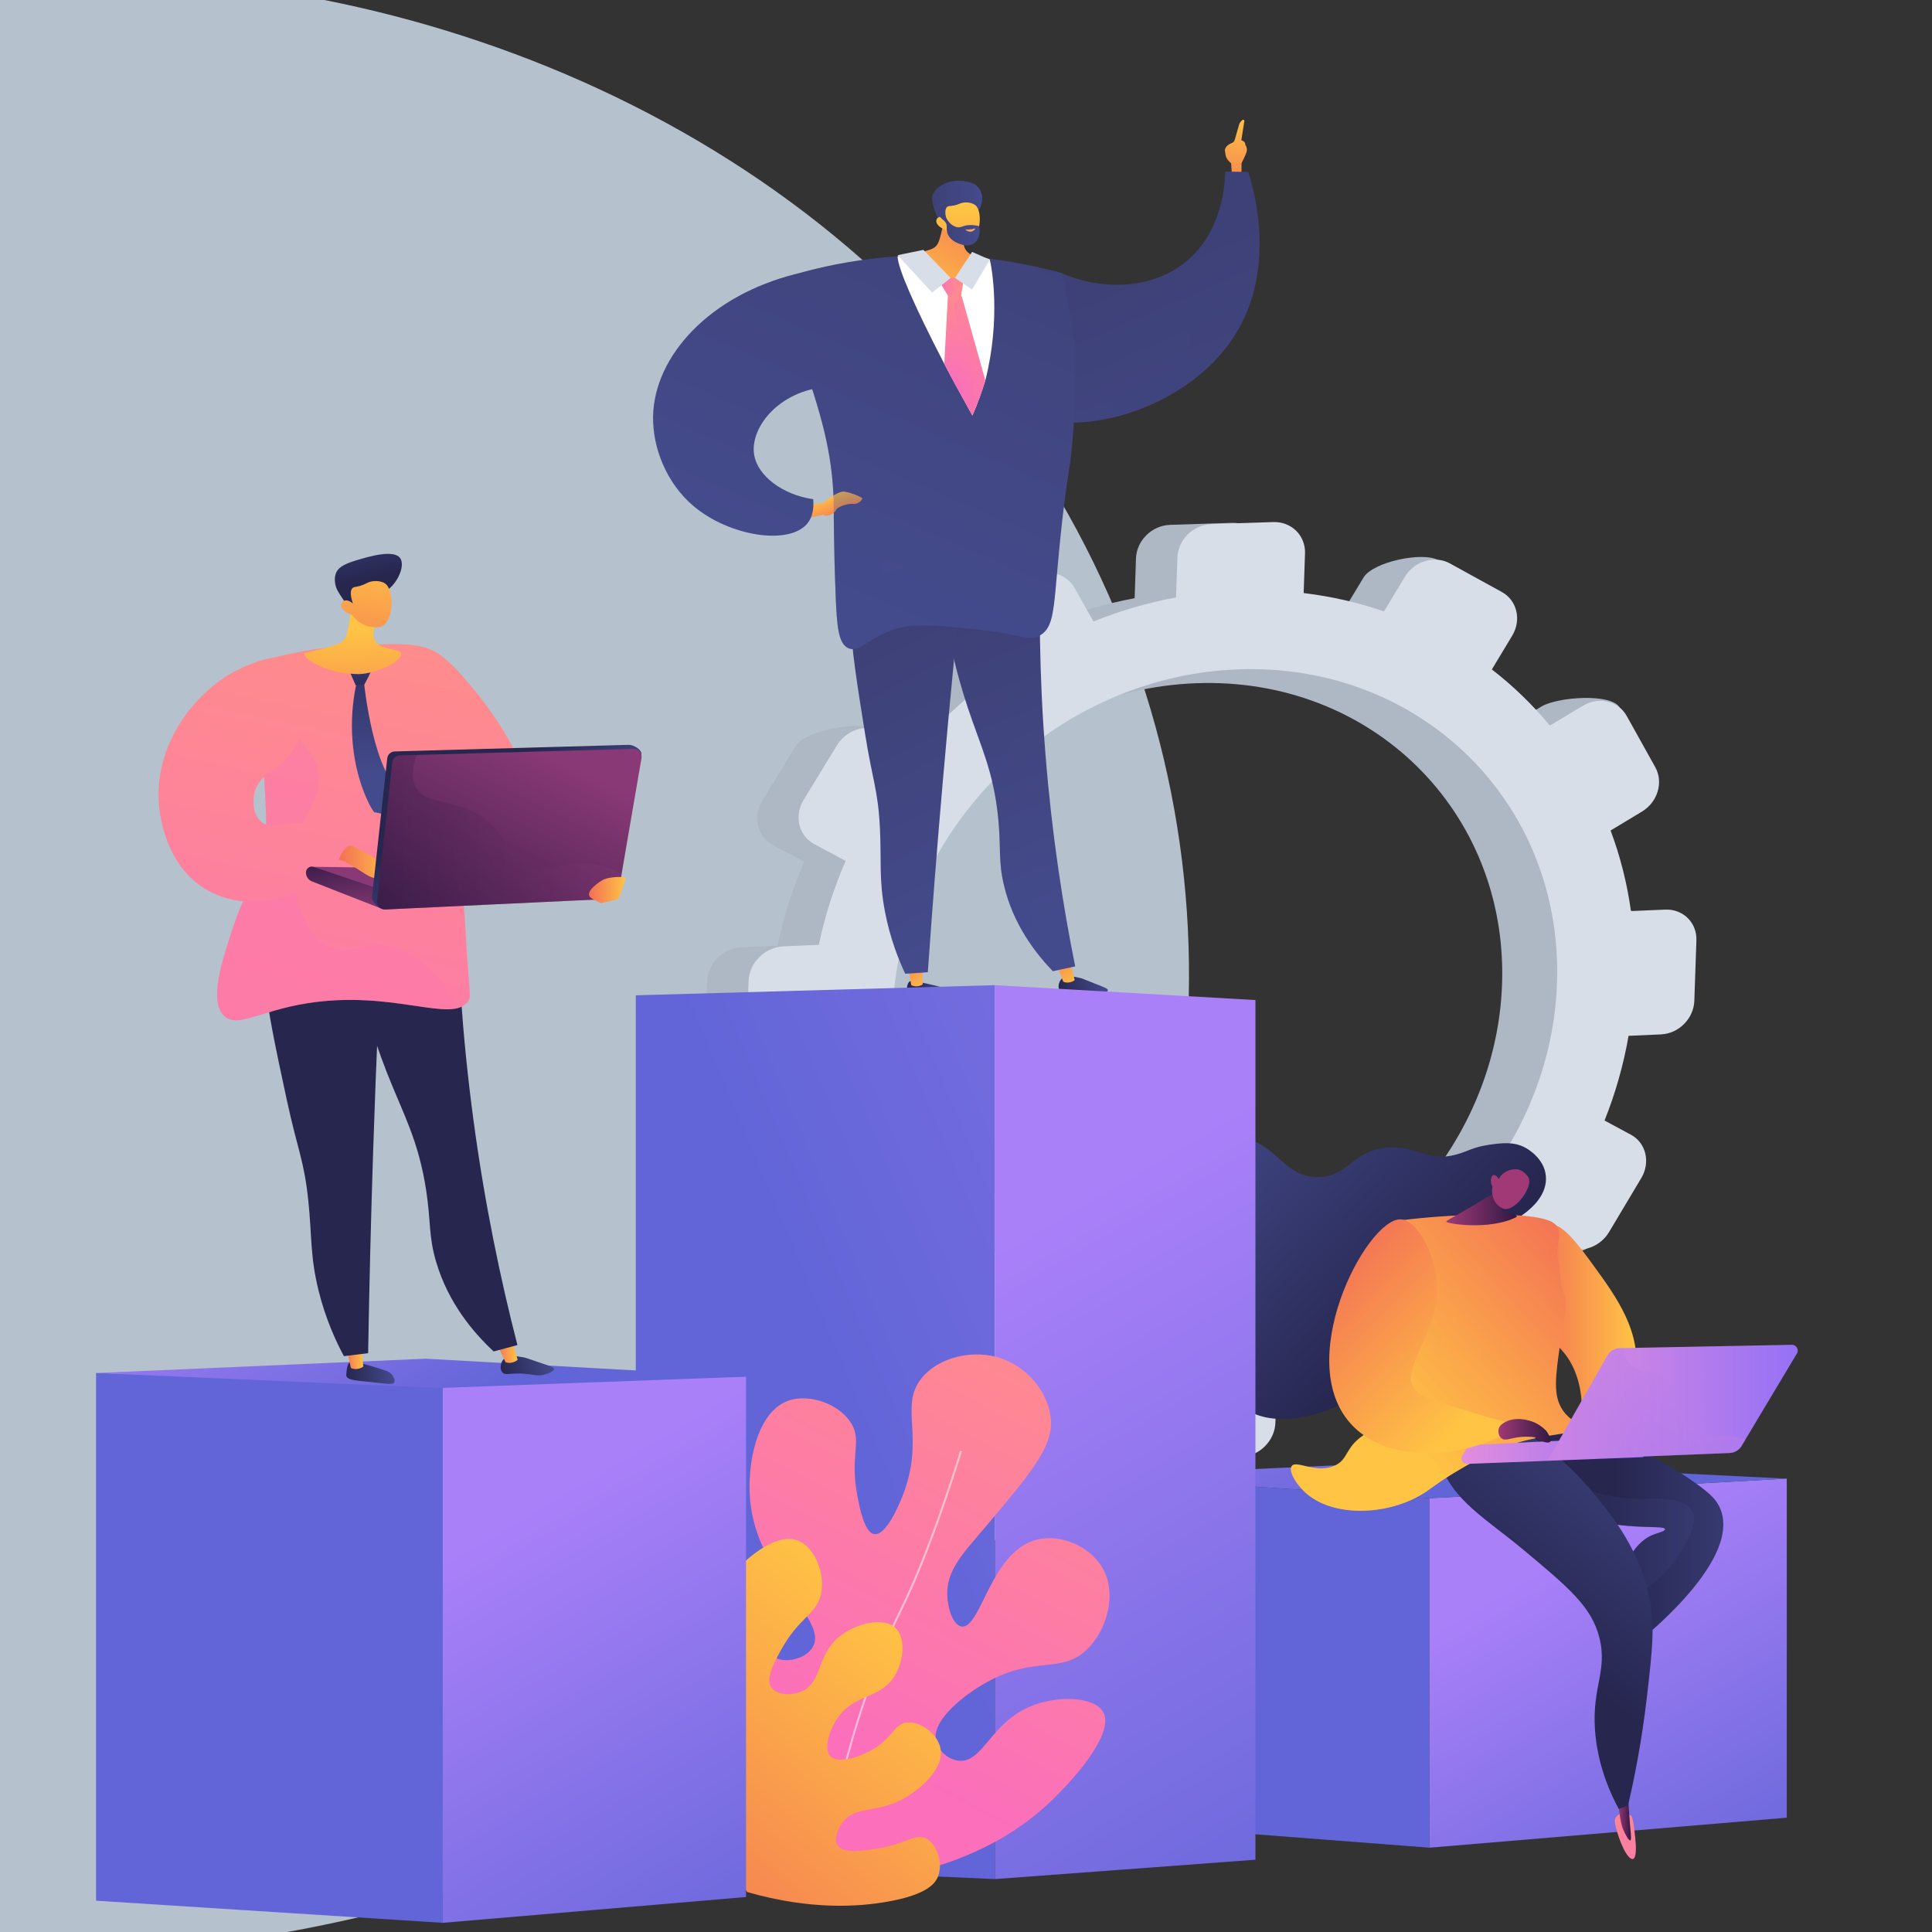 <?xml version="1.0" encoding="UTF-8"?>
<!-- Generator: Adobe Illustrator 25.3.1, SVG Export Plug-In . SVG Version: 6.00 Build 0)  -->
<svg xmlns="http://www.w3.org/2000/svg" xmlns:xlink="http://www.w3.org/1999/xlink" version="1.1" x="0px" y="0px" viewBox="0 0 3710 3710" style="enable-background:new 0 0 3710 3710;" xml:space="preserve">
<rect x="0" y="0" width="3710" height="3710" fill="#333333" stroke="none"/>
<style type="text/css">
	.st0{opacity:0.8;fill:#D6E5F2;}
	.st1{fill:#AEB7C4;}
	.st2{fill:#D8DEE8;}
	.st3{fill:url(#SVGID_1_);}
	.st4{fill:url(#SVGID_2_);}
	.st5{fill:url(#SVGID_3_);}
	.st6{fill:url(#SVGID_4_);}
	.st7{fill:url(#SVGID_5_);}
	.st8{fill:url(#SVGID_6_);}
	.st9{opacity:0.3;fill:url(#SVGID_7_);}
	.st10{fill:url(#SVGID_8_);}
	.st11{fill:url(#SVGID_9_);}
	.st12{fill:url(#SVGID_10_);}
	.st13{fill:url(#SVGID_11_);}
	.st14{fill:url(#SVGID_12_);}
	.st15{fill:url(#SVGID_13_);}
	.st16{opacity:0.3;fill:url(#SVGID_14_);}
	.st17{fill:url(#SVGID_15_);}
	.st18{fill:url(#SVGID_16_);}
	.st19{opacity:0.3;fill:url(#SVGID_17_);}
	.st20{fill:url(#SVGID_18_);}
	.st21{fill:url(#SVGID_19_);}
	.st22{fill:url(#SVGID_20_);}
	.st23{fill:url(#SVGID_21_);}
	.st24{fill:url(#SVGID_22_);}
	.st25{fill:url(#SVGID_23_);}
	.st26{fill:url(#SVGID_24_);}
	.st27{fill:url(#SVGID_25_);}
	.st28{fill:url(#SVGID_26_);}
	.st29{opacity:0.3;fill:url(#SVGID_27_);}
	.st30{fill:url(#SVGID_28_);}
	.st31{opacity:0.3;fill:url(#SVGID_29_);}
	.st32{fill:url(#SVGID_30_);}
	.st33{fill:url(#SVGID_31_);}
	.st34{fill:url(#SVGID_32_);}
	.st35{opacity:0.3;fill:url(#SVGID_33_);}
	.st36{fill:#FFFFFF;}
	.st37{fill:url(#SVGID_34_);}
	.st38{fill:url(#SVGID_35_);}
	.st39{fill:url(#SVGID_36_);}
	.st40{fill:url(#SVGID_37_);}
	.st41{fill:url(#SVGID_38_);}
	.st42{fill:url(#SVGID_39_);}
	.st43{fill:url(#SVGID_40_);}
	.st44{opacity:0.3;fill:url(#SVGID_41_);}
	.st45{fill:url(#SVGID_42_);}
	.st46{fill:url(#SVGID_43_);}
	.st47{fill:url(#SVGID_44_);}
	.st48{opacity:0.5;fill:#FFFFFF;}
	.st49{fill:url(#SVGID_45_);}
	.st50{fill:url(#SVGID_46_);}
	.st51{fill:url(#SVGID_47_);}
	.st52{fill:url(#SVGID_48_);}
	.st53{fill:url(#SVGID_49_);}
	.st54{fill:url(#SVGID_50_);}
	.st55{fill:url(#SVGID_51_);}
	.st56{fill:url(#SVGID_52_);}
	.st57{fill:url(#SVGID_53_);}
	.st58{fill:#26264F;}
	.st59{fill:url(#SVGID_54_);}
	.st60{opacity:0.3;}
	.st61{fill:url(#SVGID_55_);}
	.st62{fill:url(#SVGID_56_);}
	.st63{fill:url(#SVGID_57_);}
	.st64{fill:url(#SVGID_58_);}
	.st65{fill:url(#SVGID_59_);}
	.st66{fill:url(#SVGID_60_);}
	.st67{fill:url(#SVGID_61_);}
	.st68{fill:url(#SVGID_62_);}
	.st69{fill:url(#SVGID_63_);}
	.st70{fill:url(#SVGID_64_);}
	.st71{fill:url(#SVGID_65_);}
	.st72{fill:url(#SVGID_66_);}
	.st73{opacity:0.3;fill:url(#SVGID_67_);}
	.st74{fill:url(#SVGID_68_);}
</style>
<g id="Background">
</g>
<g id="Illustration">
	<path class="st0" d="M134-44.6c-506.1,8.9-1289.1,201.4-1514.5,695.9c-78.7,172.7-73.4,426.6-62.7,934.4   c3.1,149.3,8.3,366.8,44.8,636.7c75.8,560.7,127.4,942.4,322.6,1164.7c489.2,556.9,2256.4,540.8,3011.1-461.8   c411.7-547,475-1325,98.6-1968.1C1619.4,249.2,811.5-56.6,134-44.6z"></path>
	<g>
		<g>
			<path class="st1" d="M1357.9,1884.5l-4,118.5c-1.2,34.8,26.7,61.7,62.3,60.1l64.7-2.9c6.2,56.3,18.6,110.5,36.5,161.7l-54.6,32.8     c-31.4,18.8-43.2,57.8-26.5,87l57,99.6c16.7,29.2,97.4,46.5,128.7,27.7l9.9-40.1c34.6,43.2,74.2,82.2,118,116.2l-29.9,49.4     c-18.7,30.9-9.5,68.7,20.5,84.4l102,53.5c29.9,15.7,126.9,18.1,145.5-12.7l-29.1-62.2c53,18.1,109,30.4,167.2,36.3l-1.8,52.5     c-1.2,34.5,26.2,60.9,61.2,59l118.9-6.4c34.8-1.9,64-31.2,65.1-65.6l1.8-52.4c58.4-12,114.9-30.1,168.6-53.5l25.1,44.4     c16.3,28.8,116.4,43.6,146.9,24.9l41.8-70.3c30.4-18.7,41.9-57,25.7-85.8l-26-46c45.2-38,86.5-80.5,123.1-126.5l48.2,25.8     c29.1,15.6,115.5,23.6,133.6-6.8l13.8-123.5c18.1-30.3,9.2-67.6-19.8-83.3l-50.7-27.3c20.8-52.1,36.4-106.6,46.1-162.6l62.3-2.8     c34.2-1.5,62.8-30.4,64-64.4l4-116.1c1.2-34.1-25.6-60.5-59.8-59.1l-65.9,2.8c-7.5-53.9-20.7-105.7-39.1-154.7l60.3-36.4     c30.2-18.2,41.6-56.4,25.6-85.2l11.5-115.3c-16.1-28.9-120.1-20.7-150.4-2.6l-63.5,38.1c-33-39.9-70.3-76-111.4-107.8l39.1-64.9     c18.2-30.2,9.3-67.7-19.9-83.8l-43.5-62.9c-29.3-16.1-124.3,3.4-142.6,33.7l-40.2,66.5c-49-16.8-100.6-28.7-154.3-35.2l2.6-76.1     c1.2-34.4-26.1-61.3-60.9-60.2l-118.8,3.9c-34.9,1.1-64.2,30-65.4,64.5l-2.6,76.3c-54.6,10.2-107.7,25.8-158.5,46.2l23.6-80.5     c-16.5-29.3-115-22-146-3.7l-106,62.5c-31.1,18.4-42.9,57.1-26.3,86.4l35.6,62.9c-44.4,35.3-85.3,74.8-122.1,117.9l2.7-40.3     c-30.1-16.2-135.3,2-154,32.7l-64,104.8c-18.8,30.8-9.6,68.8,20.6,85l60.1,32.2c-22.5,51.5-39.9,105.5-51.5,161.1l-68.4,2.9     C1388.9,1820.4,1359.1,1849.8,1357.9,1884.5z M1660.5,1942.6c11.4-335.4,296.9-617.8,635.9-630.6     c336.9-12.8,599.3,245.9,588,577.6c-11.3,331.7-292.1,613.9-629.1,630.3C1916.2,2536.4,1649.1,2278,1660.5,1942.6z"></path>
			<path class="st2" d="M1437.5,1883.5l-4,118.5c-1.2,34.8,26.7,61.7,62.3,60.1l64.7-2.9c6.2,56.3,18.6,110.5,36.5,161.7l-54.6,32.8     c-31.4,18.8-43.2,57.8-26.5,87l57,99.6c16.7,29.2,55.6,37.6,86.9,18.7l51.7-31.2c34.6,43.2,74.2,82.2,118,116.2l-29.9,49.4     c-18.7,30.9-9.5,68.7,20.5,84.4l102,53.5c29.9,15.7,69.2,3.4,87.8-27.5l28.6-47.5c53,18.1,109,30.4,167.2,36.3l-1.8,52.5     c-1.2,34.5,26.2,60.9,61.2,59l118.9-6.4c34.8-1.9,64-31.2,65.1-65.6l1.8-52.4c58.4-12,114.9-30.1,168.6-53.5l25.1,44.4     c16.3,28.8,54.3,36.9,84.8,18.2l103.9-63.7c30.4-18.7,41.9-57,25.7-85.8l-26-46c45.2-38,86.5-80.5,123.1-126.5l48.2,25.8     c29.1,15.6,67.5,3.6,85.6-26.8l61.8-103.5c18.1-30.3,9.2-67.6-19.8-83.3l-50.7-27.3c20.8-52.1,36.4-106.6,46.1-162.6l62.3-2.8     c34.2-1.5,62.8-30.4,64-64.4l4-116.1c1.2-34.1-25.6-60.5-59.8-59.1l-65.9,2.8c-7.5-53.9-20.7-105.7-39.1-154.7l60.3-36.4     c30.2-18.2,41.6-56.4,25.5-85.2l-54.9-98.5c-16.1-28.9-53.7-37.6-84-19.5l-63.5,38.1c-33-39.9-70.3-76-111.4-107.8l39.1-64.9     c18.2-30.2,9.3-67.7-19.9-83.8l-99.8-54.9c-29.3-16.1-68-4.7-86.3,25.6l-40.2,66.5c-49-16.8-100.6-28.7-154.3-35.2l2.6-76.1     c1.2-34.4-26.1-61.3-60.9-60.2l-118.8,3.9c-34.9,1.1-64.2,30-65.4,64.5l-2.6,76.3c-54.6,10.2-107.7,25.8-158.5,46.2l-36.3-64.3     c-16.5-29.3-55.1-38.3-86.2-20l-106,62.5c-31.1,18.4-42.9,57.1-26.3,86.4l35.6,62.9c-44.4,35.3-85.3,74.8-122.1,117.9l-62.9-33.9     c-30.1-16.2-69.7-4.5-88.4,26.3l-64,104.8c-18.8,30.8-9.6,68.8,20.6,85l60.1,32.2c-22.5,51.5-39.9,105.5-51.5,161.1l-68.4,2.9     C1468.5,1819.4,1438.7,1848.8,1437.5,1883.5z M1714.2,1942.7c11.9-349.6,309.5-644,662.8-657.3     c351.1-13.3,624.7,256.3,612.9,602.1c-11.8,345.8-304.5,639.9-655.8,657C1980.7,2561.7,1702.3,2292.4,1714.2,1942.7z"></path>
		</g>
		<g>
			
				<linearGradient id="SVGID_1_" gradientUnits="userSpaceOnUse" x1="5304.389" y1="1928.299" x2="3702.335" y2="2609.77" gradientTransform="matrix(1 2.190000e-02 0 1 0 -14.429)">
				<stop offset="0" style="stop-color:#AA80F9"></stop>
				<stop offset="0.996" style="stop-color:#6165D7"></stop>
			</linearGradient>
			<polygon class="st3" points="2744.9,3548.1 2107.1,3499 2107.1,2834.7 2744.9,2877.1    "></polygon>
			
				<linearGradient id="SVGID_2_" gradientUnits="userSpaceOnUse" x1="2970.288" y1="2946.757" x2="3390.819" y2="3639.059" gradientTransform="matrix(1 2.190000e-02 0 1 0 -14.429)">
				<stop offset="0" style="stop-color:#AA80F9"></stop>
				<stop offset="0.996" style="stop-color:#6165D7"></stop>
			</linearGradient>
			<polygon class="st4" points="3431.1,3490.5 2744.9,3548.1 2744.9,2877.1 3431.1,2839.4    "></polygon>
			<linearGradient id="SVGID_3_" gradientUnits="userSpaceOnUse" x1="2454.717" y1="2312.564" x2="2783.373" y2="2860.814">
				<stop offset="0" style="stop-color:#AA80F9"></stop>
				<stop offset="0.996" style="stop-color:#6165D7"></stop>
			</linearGradient>
			<polygon class="st5" points="2107.1,2834.7 2746.8,2805.6 3431.1,2839.4 2744.9,2877.1    "></polygon>
		</g>
		<g>
			
				<linearGradient id="SVGID_4_" gradientUnits="userSpaceOnUse" x1="-1672.235" y1="2564.673" x2="-1466.458" y2="2564.673" gradientTransform="matrix(-1 0 0 1 1470.218 0)">
				<stop offset="0" style="stop-color:#FFC444"></stop>
				<stop offset="0.996" style="stop-color:#F36F56"></stop>
			</linearGradient>
			<path class="st6" d="M2971.1,2351.1c25.9-7.6,60.5,40,89.3,79.6c43.1,59.2,93.4,128.3,79.8,211.3     c-13.3,81.7-83.4,145.3-103.3,136.2c-17.1-7.8,15.7-62.7-9.4-136.2c-20.3-59.3-53.9-59.3-76.4-117.4     C2923.1,2452.4,2939.2,2360.4,2971.1,2351.1z"></path>
			
				<linearGradient id="SVGID_5_" gradientUnits="userSpaceOnUse" x1="-1025.013" y1="2951.036" x2="-625.969" y2="2951.036" gradientTransform="matrix(-1 0 0 1 2471.807 0)">
				<stop offset="0" style="stop-color:#444B8C"></stop>
				<stop offset="0.996" style="stop-color:#26264F"></stop>
			</linearGradient>
			<path class="st7" d="M2983.9,2727.3c133.4,32.4,221.3,84.4,272.7,121.2c27.8,19.9,40.7,32.4,47.6,50.5     c39.5,103.3-163.6,259.5-185.2,275.8c-9.5-22-18.9-44.1-28.4-66.1c21-115.2,55.9-151.3,85.2-162.1c8.2-3,21.9-6.2,21.6-10.1     c-0.6-9.2-77.8,3.9-151.5-23.1c-73.5-26.9-147.4-94.9-134.2-139.9C2914.1,2765.2,2924.2,2741.5,2983.9,2727.3z"></path>
			
				<linearGradient id="SVGID_6_" gradientUnits="userSpaceOnUse" x1="4180.22" y1="2681.758" x2="4197.468" y2="2992.231" gradientTransform="matrix(0.957 0.292 -0.292 0.957 -61.863 -392.255)">
				<stop offset="0" style="stop-color:#FF9085"></stop>
				<stop offset="1" style="stop-color:#FB6FBB"></stop>
			</linearGradient>
			<path class="st8" d="M3113.3,3482.2c0,0-12.4,4.4-12.5,14.2c0,9.8,12.6,53.1,26.3,68.5c13.7,15.4,14.9-7.6,14.1-22.3     c-0.8-14.8-4.4-47.9-7.8-54.3C3130,3482,3113.3,3482.2,3113.3,3482.2z"></path>
			
				<linearGradient id="SVGID_7_" gradientUnits="userSpaceOnUse" x1="-837.437" y1="2966.049" x2="-438.393" y2="2966.049" gradientTransform="matrix(-1 0 0 1 2471.807 0)">
				<stop offset="0" style="stop-color:#444B8C"></stop>
				<stop offset="0.996" style="stop-color:#26264F"></stop>
			</linearGradient>
			<path class="st9" d="M3153.2,2878.3c24.2-0.5,81.1-5,96.2,23.1c12.6,23.4-9.5,58.9-23.1,80.8c-37,59.4-72.8,65.5-98.1,102     c-9.8,14.1-18.6,33.9-21.5,62c-5.4-12.5-10.7-25-16.1-37.5c21-115.2,55.9-151.3,85.2-162.1c8.2-3,21.9-6.2,21.6-10.1     c-0.6-9.2-77.8,3.9-151.5-23.1c-67-24.5-134.1-83.2-135.5-127.5C3016.6,2862,3096.4,2879.4,3153.2,2878.3z"></path>
			
				<linearGradient id="SVGID_8_" gradientUnits="userSpaceOnUse" x1="3276.737" y1="3487.26" x2="3302.685" y2="3487.26" gradientTransform="matrix(-1 0 0 1 6408.778 0)">
				<stop offset="0" style="stop-color:#311944"></stop>
				<stop offset="1" style="stop-color:#A03976"></stop>
			</linearGradient>
			<path class="st10" d="M3106.1,3440.5c0.7,15.1,2,27.8,3.2,37.2c2.6,20.8,4.9,29,8.1,36.5c2.8,6.5,9.9,20.8,13.2,19.8     c3.4-1-0.1-16.8-2.8-60.7c-0.4-6.4-1.6-26.7-1.6-26.7l0,0L3106.1,3440.5z"></path>
			
				<linearGradient id="SVGID_9_" gradientUnits="userSpaceOnUse" x1="-811.938" y1="2703.273" x2="-454.145" y2="3138.01" gradientTransform="matrix(-1 0 0 1 2471.807 0)">
				<stop offset="0" style="stop-color:#444B8C"></stop>
				<stop offset="0.996" style="stop-color:#26264F"></stop>
			</linearGradient>
			<path class="st11" d="M2906.9,2735.9c76.9,46.4,126.8,99.1,155.8,134.7c34.3,42,86.4,105.9,105.2,201.2     c10.1,50.8,5.1,96.4-5.2,185.4c-10.2,88.5-24.9,160.5-36.4,209.6c-5.9,2.4-11.8,4.7-17.7,7.1c-15.8-29.1-36.6-75.2-44-134     c-12.1-96.4,23.9-127,6.6-195.3c-15-59.2-58.4-95.5-145.3-168.1c-71.4-59.6-137.2-95-161.6-169.4c-4.1-12.6-7.7-28.1-0.9-42.3     C2778.1,2734.2,2833.8,2723.6,2906.9,2735.9z"></path>
			
				<linearGradient id="SVGID_10_" gradientUnits="userSpaceOnUse" x1="174.345" y1="2089.245" x2="-298.866" y2="2485.512" gradientTransform="matrix(-0.999 -5.090000e-02 -5.090000e-02 0.999 2565.999 27.222)">
				<stop offset="0" style="stop-color:#444B8C"></stop>
				<stop offset="0.996" style="stop-color:#26264F"></stop>
			</linearGradient>
			<path class="st12" d="M2845.6,2356.6c20-4.3,52.8-3.4,84.1-28.1c9.4-7.4,42.8-33.7,38.7-71.3c-3.6-33.1-34.9-50.9-38.8-53     c-22.2-12.2-44.3-9.5-68.9-6.1c-31.8,4.4-42.4,13.1-64.5,19c-54.7,14.8-73.2-16-128.4-13.4c-70.4,3.3-76.5,55.3-135.8,56.6     c-66.5,1.5-79.3-63.7-145-74.7c-91.2-15.3-229.1,82.8-226.3,196c1.6,65.3,50.3,140.2,112.4,162.7c36.2,13.1,75.3,8.9,86.5,32.5     c7.9,16.8-9.9,29.7-8.2,58.9c2.2,37.7,34.6,64.1,39.8,68.4c48.6,39.6,157.6,19.6,232-36.5     C2757.4,2566.6,2737.1,2380,2845.6,2356.6z"></path>
			
				<linearGradient id="SVGID_11_" gradientUnits="userSpaceOnUse" x1="92.235" y1="2716.16" x2="476.534" y2="2370.643" gradientTransform="matrix(1 0 0 1 2574.756 0)">
				<stop offset="0" style="stop-color:#FFC444"></stop>
				<stop offset="0.996" style="stop-color:#F36F56"></stop>
			</linearGradient>
			<path class="st13" d="M2691.4,2343.2c45.2-5.6,97.3-9.8,155.3-10.6c122.4-1.7,139.9,13.9,144.4,25.3c8.4,21.4-6,32.2,2.2,69.5     c4.9,22.3,0.3,32.5,9.7,56.5c9.2,23.4,2,36-6.1,90.8c-10.4,70.1-15.1,105.7,4.5,134c13.6,19.6,28.9,21.3,27.4,30.6     c-3.1,19.9-71.8,8.9-158.8,47.1c-25.2,11-48.4,24.7-67.8,36.1c-45.5,26.7-53.9,36.9-75,49.1c-66.7,38.3-166.8,42-219.3-4.3     c-19.6-17.3-33.8-42.6-27.4-51.9c8.7-12.6,47.8,16.1,83.7-1.4c23.8-11.6,19.2-30.4,46.7-52.5c33.1-26.6,56-12.7,78.5-30     c35.1-27,19.1-91.8,9.3-200.3C2694.5,2486.1,2690.4,2421.9,2691.4,2343.2z"></path>
			
				<linearGradient id="SVGID_12_" gradientUnits="userSpaceOnUse" x1="3496.124" y1="2319.544" x2="3631.62" y2="2319.544" gradientTransform="matrix(-1 0 0 1 6408.778 0)">
				<stop offset="0" style="stop-color:#311944"></stop>
				<stop offset="1" style="stop-color:#A03976"></stop>
			</linearGradient>
			<path class="st14" d="M2823.9,2318c-16.7,10.4-43.7,23.9-46.7,27.6c-3,3.7,81.8,18.2,134.5-8.4c0,0,8.2-4.5-23.6-10.9     c-6.8-1.4-5.4-14.5-4.5-28.1l-6.4-11.8C2877.2,2286.3,2840.6,2307.6,2823.9,2318z"></path>
			
				<linearGradient id="SVGID_13_" gradientUnits="userSpaceOnUse" x1="3513.28" y1="2670.732" x2="3510.358" y2="2403.328" gradientTransform="matrix(-1 0 0 1 6408.778 0)">
				<stop offset="0" style="stop-color:#311944"></stop>
				<stop offset="1" style="stop-color:#A03976"></stop>
			</linearGradient>
			<path class="st15" d="M2866,2278.3c0,0-6.5,27.8,17.9,41.5c21.9,12.3,59-38.1,52-56.8c-2.3-6.2-10.6-14.3-19.2-17     c-6.1-1.9-29-1.2-38.8,18.2c-2.6-5.6-7.2-8.6-10.3-7.7c-3.9,1.2-4.5,8.3-4.6,9.9C2862.6,2272,2864.8,2276.3,2866,2278.3z"></path>
			
				<linearGradient id="SVGID_14_" gradientUnits="userSpaceOnUse" x1="104.859" y1="2730.202" x2="489.161" y2="2384.683" gradientTransform="matrix(1 0 0 1 2574.756 0)">
				<stop offset="0" style="stop-color:#FFC444"></stop>
				<stop offset="0.996" style="stop-color:#F36F56"></stop>
			</linearGradient>
			<path class="st16" d="M2903.9,2723.6c-25.2,10.4-28.6,33-63.5,45.8c-33.2,12.2-44.4-3.1-77.6,7.1c-49.8,15.2-68.9,63.3-76.4,58.8     c-6.9-4.2-0.3-50.1,31.7-79.9c36.8-34.2,76.4-18.5,99.9-54.1c9.2-13.8,16.2-35.9,8.2-52.9c-10.8-23-39.1-15-54.1-34.1     c-26.9-34.2,36.1-95.9,18.8-148.1c-6.9-20.8-28.8-46.9-99.5-64.4c1,52.3,4,96,7,129.2c9.9,108.5,25.8,173.3-9.3,200.3     c-22.5,17.3-45.5,3.4-78.5,30c-27.5,22.1-23,40.9-46.7,52.5c-35.9,17.5-74.9-11.2-83.7,1.4c-6.4,9.3,7.8,34.7,27.4,51.9     c52.5,46.3,152.6,42.6,219.3,4.3c21.1-12.1,29.5-22.3,75-49.1c19.4-11.4,42.6-25,67.8-36.1c61.1-26.8,113.1-29.4,139.8-35.4     C2956.7,2715.7,2924.4,2715.1,2903.9,2723.6z"></path>
			<g>
				
					<linearGradient id="SVGID_15_" gradientUnits="userSpaceOnUse" x1="231.502" y1="2785.052" x2="581.038" y2="2785.052" gradientTransform="matrix(1 0 0 1 2574.756 0)">
					<stop offset="3.597120e-03" style="stop-color:#E38DDD"></stop>
					<stop offset="1" style="stop-color:#9571F6"></stop>
				</linearGradient>
				<path class="st17" d="M3147.2,2759.1l-319.8,15.6c-4.4,0.2-8.4,2.6-10.7,6.3l-8.8,14.2c-4.4,7.1,0.9,16.2,9.2,15.9l338.7-12.9      L3147.2,2759.1z"></path>
				
					<linearGradient id="SVGID_16_" gradientUnits="userSpaceOnUse" x1="397.704" y1="2693.253" x2="877.468" y2="2693.253" gradientTransform="matrix(1 0 0 1 2574.756 0)">
					<stop offset="3.597120e-03" style="stop-color:#E38DDD"></stop>
					<stop offset="1" style="stop-color:#9571F6"></stop>
				</linearGradient>
				<path class="st18" d="M3440.8,2582.4l-330.4,6.4c-9.8,0.2-18.7,5.5-23.6,14l-114.4,201.3l348.9-13.9c9.6-0.4,18.3-5.6,23.2-13.8      l106-177.1C3455.1,2591.8,3449.6,2582.2,3440.8,2582.4z"></path>
				
					<linearGradient id="SVGID_17_" gradientUnits="userSpaceOnUse" x1="974.752" y1="2565.973" x2="1203.917" y2="2793.306" gradientTransform="matrix(-1 0 0 1 4315.035 0)">
					<stop offset="3.597120e-03" style="stop-color:#E38DDD"></stop>
					<stop offset="1" style="stop-color:#9571F6"></stop>
				</linearGradient>
				<path class="st19" d="M3086.9,2602.8c4.8-8.5,13.8-13.8,23.6-14l7.2-0.1c1.1,10.7,4.4,20.4,10.9,28.3      c20.4,24.6,54.2,9.4,79.4,35.4c27.7,28.6,2.1,62.6,26.9,89.2c26.1,28,68.2,5.2,116.7,23.1l-7,11.7c-4.9,8.2-13.7,13.4-23.2,13.8      l-348.9,13.9L3086.9,2602.8z"></path>
			</g>
			<g>
				
					<linearGradient id="SVGID_18_" gradientUnits="userSpaceOnUse" x1="251.481" y1="2713.578" x2="-41.995" y2="2424.798" gradientTransform="matrix(1 0 0 1 2574.756 0)">
					<stop offset="0" style="stop-color:#FFC444"></stop>
					<stop offset="0.996" style="stop-color:#F36F56"></stop>
				</linearGradient>
				<path class="st20" d="M2879.8,2759.2c3.6-9.5,7.2-19,10.8-28.5c-39.8-10.9-94.9-27.1-151.4-47.2c-14-5-19.1-11.4-22.8-16.4      c-29-38.4,44.7-106.2,43.4-194.1c-0.9-61-37.9-130.7-70.4-131.5c-66.2-1.6-212.1,279.3-89.2,399.1      C2661.2,2800.1,2775.2,2807,2879.8,2759.2z"></path>
			</g>
			
				<linearGradient id="SVGID_19_" gradientUnits="userSpaceOnUse" x1="3431.039" y1="2747.504" x2="3531.351" y2="2747.504" gradientTransform="matrix(-1 0 0 1 6408.778 0)">
				<stop offset="0" style="stop-color:#311944"></stop>
				<stop offset="1" style="stop-color:#A03976"></stop>
			</linearGradient>
			<path class="st21" d="M2890.6,2730.7c25-13.3,54.9,0.3,56.9,1.2c5.5,2.6,13.5,7.2,21.6,15.5c0.9,1.2,11.8,16.3,7.8,21.1     c-3.2,3.9-15.4,0.7-30.2-8.5c-6.2-0.9-15.4-1.7-26.4-0.6c-20.2,1.9-29.5,8.3-36.9,2.7c-5.4-4-7.2-12.6-5.3-18.9     C2880.3,2736.3,2886.4,2732.9,2890.6,2730.7z"></path>
		</g>
		<g>
			<g>
				
					<linearGradient id="SVGID_20_" gradientUnits="userSpaceOnUse" x1="5587.52" y1="304.948" x2="5641.708" y2="470.338" gradientTransform="matrix(0.913 0.408 -0.408 0.913 -2596.398 -2334.396)">
					<stop offset="0" style="stop-color:#FFC444"></stop>
					<stop offset="0.996" style="stop-color:#F36F56"></stop>
				</linearGradient>
				<path class="st22" d="M2365.9,339.5l-1.8-26c0,0-9.3-6.7-10.7-16.1c-1.4-9.4-1.4-9.4-1.4-9.4s1.1-8.8,13.3-13.3      c2.8-1,4.9-3.2,5.7-6.1c2.4-8.5,7.4-25.9,8.8-30.3c0.9-2.9,3.5-5.7,5.9-7.8c1.6-1.4,4.1-0.1,3.8,2.1l-5.8,36.9      c0,0,8,1.4,7.7,8.5c0,0,4.5,6.5,2.6,13.3c-2,6.9-9.9,22-9.9,22l-0.1,26.6L2365.9,339.5z"></path>
				
					<linearGradient id="SVGID_21_" gradientUnits="userSpaceOnUse" x1="1380.996" y1="1076.601" x2="1619.23" y2="526.134" gradientTransform="matrix(-1 0 0 1 3768.767 0)">
					<stop offset="0" style="stop-color:#444B8C"></stop>
					<stop offset="0.996" style="stop-color:#3E4177"></stop>
				</linearGradient>
				<path class="st23" d="M1907.3,594.3c7-28.2,26.1-51.9,52-65c25.9-13.1,56.3-14.3,83.2-3.2c83.5,34.4,173.5,25.7,233.5-22.5      c73.8-59.2,76.6-157.2,76.8-174.2c14.7,0.3,29.4,0.6,44.2,0.9c8.5,26,59.6,189.9-32.2,323.1c-107.3,155.7-360,205-440,109.6      C1888.6,720,1892.7,653.3,1907.3,594.3z"></path>
				
					<linearGradient id="SVGID_22_" gradientUnits="userSpaceOnUse" x1="-1435.928" y1="2195.957" x2="-1349.799" y2="2195.957" gradientTransform="matrix(-0.996 8.970000e-02 8.970000e-02 0.996 199.493 -160.454)">
					<stop offset="0" style="stop-color:#444B8C"></stop>
					<stop offset="0.996" style="stop-color:#26264F"></stop>
				</linearGradient>
				<path class="st24" d="M1746.1,1885.2c-4.5,4.1-4.8,13.7-4.9,20c-0.1,2.8-0.1,4.2,0.2,5.2c2.7,7,16.7,6.9,38.6,7.8      c34.7,1.4,45.2,3.5,47.5-1.8c2.2-5-4.4-12.5-5.1-13.3c-4-4.4-8.6-5.9-17.6-8.2c-16.6-4.4-27.8-6.6-31.2-7.3      C1752.6,1883.3,1749.1,1882.5,1746.1,1885.2z"></path>
				
					<linearGradient id="SVGID_23_" gradientUnits="userSpaceOnUse" x1="-1852.887" y1="2095.706" x2="-1815.099" y2="2017.494" gradientTransform="matrix(-0.998 6.940000e-02 6.940000e-02 0.998 -216.433 -60.669)">
					<stop offset="0" style="stop-color:#FFC444"></stop>
					<stop offset="0.996" style="stop-color:#F36F56"></stop>
				</linearGradient>
				<path class="st25" d="M1770.5,1850.6l1.4,39.5c-1.1,1.8-13.1,6.9-22.1,1.5l-6.8-39.1L1770.5,1850.6z"></path>
				
					<linearGradient id="SVGID_24_" gradientUnits="userSpaceOnUse" x1="-1910.386" y1="2560.247" x2="-1818.881" y2="2560.247" gradientTransform="matrix(-0.977 0.213 0.213 0.977 -289.001 -210.656)">
					<stop offset="0" style="stop-color:#444B8C"></stop>
					<stop offset="0.996" style="stop-color:#26264F"></stop>
				</linearGradient>
				<path class="st26" d="M2038.6,1879.7c-6,5.9-7.9,17.3-3.3,23.2c4.5,5.8,12,2,32.5,3.7c22,1.8,27.4,7.3,42.6,4      c6.1-1.3,17-4.8,17-9.2c0-3-5.3-4.9-23.2-11.9c-25.3-10-25.2-10.5-30.6-11.7C2060.1,1874.9,2046.5,1871.9,2038.6,1879.7z"></path>
				
					<linearGradient id="SVGID_25_" gradientUnits="userSpaceOnUse" x1="-2031.771" y1="2343.105" x2="-1993.183" y2="2263.237" gradientTransform="matrix(-0.989 0.145 0.145 0.989 -282.473 -128.668)">
					<stop offset="0" style="stop-color:#FFC444"></stop>
					<stop offset="0.996" style="stop-color:#F36F56"></stop>
				</linearGradient>
				<path class="st27" d="M2054.6,1844.6l9.1,37.3c-0.9,1.9-12.5,7.9-21.9,3.2l-14.5-36.5L2054.6,1844.6z"></path>
				
					<linearGradient id="SVGID_26_" gradientUnits="userSpaceOnUse" x1="4682.872" y1="1504.689" x2="4438.809" y2="954.511" gradientTransform="matrix(0.999 5.330000e-02 -5.330000e-02 0.999 -2494.633 -19.3)">
					<stop offset="0" style="stop-color:#444B8C"></stop>
					<stop offset="0.996" style="stop-color:#3E4177"></stop>
				</linearGradient>
				<path class="st28" d="M1999.5,1035.1c-5,123.5-4,262.7,8.2,414.5c12,150.1,32.8,286.2,57,406.2c-14.3,3-28.6,6.1-42.9,9.1      c-34-35.2-76.2-90.1-94-165.4c-11-46.7-5.3-70.1-10.8-127.2c-8.8-90.8-33.9-139.5-58.6-213.7c-22.2-66.7-47.4-164.1-56.8-293      C1867.5,1055.5,1933.5,1045.3,1999.5,1035.1z"></path>
				
					<linearGradient id="SVGID_27_" gradientUnits="userSpaceOnUse" x1="4645.023" y1="1521.477" x2="4400.96" y2="971.301" gradientTransform="matrix(0.999 5.330000e-02 -5.330000e-02 0.999 -2494.633 -19.3)">
					<stop offset="0" style="stop-color:#444B8C"></stop>
					<stop offset="0.996" style="stop-color:#3E4177"></stop>
				</linearGradient>
				<path class="st29" d="M1979.7,1612.2c-15.7-62.3-46-78.8-47.1-137.6c-0.8-41.6,14.2-45,13.2-84.8c-1.5-60.4-36.9-92.1-54.7-130      c-18.8-40.1-26-104.6,24.6-211.8c-38.1,5.9-76.1,11.8-114.2,17.7c9.4,128.9,34.6,226.4,56.8,293      c24.7,74.2,49.8,122.9,58.6,213.7c5.5,57-0.2,80.4,10.8,127.2c17.8,75.3,60.1,130.1,94,165.4c3.6-0.8,7.3-1.5,10.9-2.3      c-36.7-43.8-49.7-82.9-53-114.7C1974.4,1696.3,1995.6,1675,1979.7,1612.2z"></path>
				
					<linearGradient id="SVGID_28_" gradientUnits="userSpaceOnUse" x1="4255.512" y1="1970.441" x2="4011.443" y2="1420.25" gradientTransform="matrix(0.998 -6.940000e-02 6.940000e-02 0.998 -2417.947 92.986)">
					<stop offset="0" style="stop-color:#444B8C"></stop>
					<stop offset="0.996" style="stop-color:#3E4177"></stop>
				</linearGradient>
				<path class="st30" d="M1856.7,1027.4c-17,156.5-32.6,316-46.7,478.4c-10.6,121.9-20,242.3-28.3,361.1c-14.5,1-29,2-43.4,3      c-12.5-26.6-28.9-67.2-38.8-118.6c-12.1-62.4-6.6-98.8-9.9-163c-3.7-72-13.9-88.2-28.5-179.6c-29.7-185.4-44.5-278.1,2.5-332.8      C1678.9,1058.2,1726.2,1014.2,1856.7,1027.4z"></path>
				
					<linearGradient id="SVGID_29_" gradientUnits="userSpaceOnUse" x1="5223.761" y1="1590.64" x2="5654.596" y2="595.148" gradientTransform="matrix(0.913 0.408 -0.408 0.913 -2596.398 -2334.396)">
					<stop offset="0" style="stop-color:#444B8C"></stop>
					<stop offset="0.996" style="stop-color:#3E4177"></stop>
				</linearGradient>
				<path class="st31" d="M2418.2,488.6c-8.5,17.2-18.5,30-28.5,39.8c-36.5,35.1-91.6,48-104.5,99.9c-6.5,25.9,2.9,40.2-10.3,55.3      c-18.7,21.4-49.5,6.2-95.3,19.3c-40.7,11.6-52.6,33.9-77.2,48.1c-33.3,19.2-91.5,24.3-200.6-34.4c4.3,17.2,11.7,33.1,23,46.6      c80,95.3,332.7,46.1,440-109.6C2401.7,599.8,2415.5,541.2,2418.2,488.6z"></path>
				
					<linearGradient id="SVGID_30_" gradientUnits="userSpaceOnUse" x1="3893.194" y1="1129.189" x2="4266.369" y2="266.928" gradientTransform="matrix(1 0 0 1 -2257.053 0)">
					<stop offset="0" style="stop-color:#444B8C"></stop>
					<stop offset="0.996" style="stop-color:#3E4177"></stop>
				</linearGradient>
				<path class="st32" d="M1481.6,540.7c78.2-26.5,197.6-55.9,343.6-49.9c84.6,3.5,157.3,18,214.9,34.1      c7.8,43.6,15.6,87.1,23.4,130.7c1.8,43.7,2.4,102.8-2.5,172.8c-4.9,69.9-9.7,71-21,169.6c-18.3,160.9-10.7,202.9-43,222.2      c-21,12.6-28.6-2.6-136-13.2c-72-7.1-108.7-10.4-145.1,1.9c-49.6,16.8-66.2,45-86.7,35.8c-19.6-8.8-22.1-42.7-24.5-101.8      c-3.7-91.1-3.4-153.1-3.8-175.3c-1.5-101.8-27.3-179.4-60.3-278.9C1519.9,626.5,1498.2,576.1,1481.6,540.7z"></path>
				
					<linearGradient id="SVGID_31_" gradientUnits="userSpaceOnUse" x1="3850.088" y1="950.229" x2="3867.41" y2="1003.1" gradientTransform="matrix(1 0 0 1 -2257.053 0)">
					<stop offset="0" style="stop-color:#FFC444"></stop>
					<stop offset="0.996" style="stop-color:#F36F56"></stop>
				</linearGradient>
				<path class="st33" d="M1553.8,967.7l25.9-1.4c0,0,28.4-23.7,41.3-22.3c12.9,1.5,32.2,10.4,34.6,12.3c2.4,1.9-7.1,12.4-16.5,11.4      c-9.4-1-30.5,4.1-34.2,12.4c-3.8,8.3-20.1,13.3-22.9,8.4l-34.8,6.9L1553.8,967.7z"></path>
				
					<linearGradient id="SVGID_32_" gradientUnits="userSpaceOnUse" x1="3607.237" y1="1005.43" x2="3980.413" y2="143.166" gradientTransform="matrix(1 0 0 1 -2257.053 0)">
					<stop offset="0" style="stop-color:#444B8C"></stop>
					<stop offset="0.996" style="stop-color:#3E4177"></stop>
				</linearGradient>
				<path class="st34" d="M1561.6,958.7c1.8,21.2-2.8,35.7-10.5,45.6c-34.2,43.9-150.6,25.9-219.7-32.8      c-51.2-43.5-78.3-111-77.3-171.5c2-118.1,111.4-233.7,274.1-273.7c24.1,72,48.2,144,72.3,216c-100.3,1.5-161.3,77.2-152.3,131.2      C1455,913.6,1501.9,949.8,1561.6,958.7z"></path>
				
					<linearGradient id="SVGID_33_" gradientUnits="userSpaceOnUse" x1="3961.788" y1="1158.876" x2="4334.966" y2="296.608" gradientTransform="matrix(1 0 0 1 -2257.053 0)">
					<stop offset="0" style="stop-color:#444B8C"></stop>
					<stop offset="0.996" style="stop-color:#3E4177"></stop>
				</linearGradient>
				<path class="st35" d="M1955.2,1167.4c-52.8-22.5-52.5-69.1-101.8-88.6c-70.3-27.8-148.1,36.7-160.2,18.8      c-12.6-18.6,80.2-75.7,67.9-131.9c-9.8-44.7-74.6-36.8-109.3-98c-32.9-58.1-1-111.8-30.2-131.9c-10.5-7.2-28.9-10.1-63.9,5.3      c24.4,76.1,41.9,143.3,43.1,226.5c0.3,22.2,0.1,84.1,3.8,175.3c2.4,59.1,4.9,93,24.5,101.8c20.5,9.2,37.1-19,86.7-35.8      c36.4-12.3,73.2-9,145.1-1.9c107.3,10.6,114.9,25.8,136,13.2c13.7-8.2,20.2-20.5,24.6-44.1      C2000,1178.4,1977.2,1176.8,1955.2,1167.4z"></path>
				<path class="st36" d="M1723.7,492.2c-0.1,22.1,32.9,97,89.6,206.4c15.7,30.3,34.4,63.5,54,99.3c10.1-23,18-45.5,24.8-67.3v0      c30.3-119.3,12.3-217.6,8.6-231.9c-0.3-1.2-4.8-2.3-4.8-2.3C1828.7,474.2,1741.7,486.6,1723.7,492.2z"></path>
				<g>
					
						<linearGradient id="SVGID_34_" gradientUnits="userSpaceOnUse" x1="3787.302" y1="-1036.165" x2="3796.74" y2="-1287.564" gradientTransform="matrix(0.894 0.447 -0.447 0.894 -2086.027 -182.996)">
						<stop offset="0" style="stop-color:#FFC444"></stop>
						<stop offset="0.996" style="stop-color:#F36F56"></stop>
					</linearGradient>
					<path class="st37" d="M1815.5,390c-1.2,25.6-5.1,45.7-8.5,59.5c-3.9,15.7-6.4,19.7-9.4,22.9c-4.5,4.8-11.3,8.7-48.4,15.8       c-20.2,3.9-12.6,2.7-13.2,4.7c-2.7,9.5,41.2,48.1,97.8,43.2c34.6-3,55.4-25.1,54-35.5c-1.4-10.5-25.8-4.5-35-23.8       c-6.4-13.4,2.5-31.5,12.8-46.4C1857.4,412.8,1823.7,407.6,1815.5,390z"></path>
					<g>
						
							<linearGradient id="SVGID_35_" gradientUnits="userSpaceOnUse" x1="1882.672" y1="400.41" x2="1978.822" y2="400.41" gradientTransform="matrix(-1 0 0 1 3768.767 0)">
							<stop offset="0" style="stop-color:#444B8C"></stop>
							<stop offset="0.996" style="stop-color:#3E4177"></stop>
						</linearGradient>
						<path class="st38" d="M1878.8,403.5c8.7-10.3,10.2-29.1,1.5-41.5c-7.5-10.7-20.1-12.8-27.6-14.1c-21.8-3.7-50,4-60.8,23.7        c-6.4,11.7,4.7,37.2,6.4,41.8c1.9,5.2,5.8,7.1,9.3,11.1c4.8,5.6,12.3,14.4,24.6,29.2c1.2-4.1,3-9.2,5.8-14.6        c1.1-2.1,5.3-10.3,11.4-17C1861.5,408.9,1870.5,413.3,1878.8,403.5z"></path>
						
							<linearGradient id="SVGID_36_" gradientUnits="userSpaceOnUse" x1="3813.277" y1="218.128" x2="3810.281" y2="459.465" gradientTransform="matrix(1 -1.160000e-02 1.160000e-02 1 -1975.701 228.061)">
							<stop offset="0" style="stop-color:#FFC444"></stop>
							<stop offset="0.996" style="stop-color:#F36F56"></stop>
						</linearGradient>
						<path class="st39" d="M1814.2,440.9c0,0,13.2,24.5,42,24.1c25.8-0.3,32.7-57.8,16.9-70.9c-5.3-4.4-16.2-6.7-25.2-4.6        c-5.4,1.2-7.3,3.3-16,5.1c-8.1,1.6-10.3,0.6-12.8,2.5c-3.2,2.4-5.7,8.5-1.6,25.6c-4.6-5.2-10.4-7.5-14.7-5.7        c-0.7,0.3-2.5,1.4-3.6,3.2C1795.2,426.6,1800.7,435.3,1814.2,440.9z"></path>
						
							<linearGradient id="SVGID_37_" gradientUnits="userSpaceOnUse" x1="1887.557" y1="432.335" x2="1968.742" y2="432.335" gradientTransform="matrix(-1 0 0 1 3768.767 0)">
							<stop offset="0" style="stop-color:#444B8C"></stop>
							<stop offset="0.996" style="stop-color:#3E4177"></stop>
						</linearGradient>
						<path class="st40" d="M1818,393.6c1.2,1-2.8,5.4-3.5,12c-1.2,12.7,10.8,28.7,23.9,30.7c7.7,1.2,10.1-3.4,23-4.1        c8-0.4,14.6,1,18.7,2.1c3.3,14.2-1.2,27.9-10.9,33.8c-10.4,6.4-23,1.5-28.3-0.5c-3.5-1.4-14.8-5.7-20.3-16.6        c-5.7-11.3,0.8-17.6-6-25.4c-3.4-3.9-8.1-5.8-12.3-13.3c-1.2-2-1.9-3.8-2.3-5C1807,400.5,1816.3,392.1,1818,393.6z"></path>
						
							<linearGradient id="SVGID_38_" gradientUnits="userSpaceOnUse" x1="-2338.287" y1="62.33" x2="-2334.896" y2="92.558" gradientTransform="matrix(-0.999 -4.960000e-02 -4.960000e-02 0.999 -467.469 252.477)">
							<stop offset="0" style="stop-color:#FFC444"></stop>
							<stop offset="1" style="stop-color:#F36F56"></stop>
						</linearGradient>
						<path class="st41" d="M1870.5,438.9c0,0-5.7,2.6-15.3,1.6c-0.5-0.1-1,0.1-1.1,0.3c-0.3,0.9,5.7,5.3,11.4,4        c4.1-0.9,7.4-4.6,6.9-5.6C1872.3,438.8,1871.4,438.8,1870.5,438.9z"></path>
					</g>
				</g>
				
					<linearGradient id="SVGID_39_" gradientUnits="userSpaceOnUse" x1="1917.188" y1="549.474" x2="1969.442" y2="549.474" gradientTransform="matrix(-1 0 0 1 3768.767 0)">
					<stop offset="0" style="stop-color:#FF9085"></stop>
					<stop offset="1" style="stop-color:#FB6FBB"></stop>
				</linearGradient>
				<path class="st42" d="M1851.6,531.4l-6.1,36.2h-25.2l-20.9-34.2C1799.3,533.4,1847.4,535.2,1851.6,531.4z"></path>
				<g>
					
						<linearGradient id="SVGID_40_" gradientUnits="userSpaceOnUse" x1="1912.149" y1="527.638" x2="1916.636" y2="741.51" gradientTransform="matrix(-1 0 0 1 3768.767 0)">
						<stop offset="0" style="stop-color:#FF9085"></stop>
						<stop offset="1" style="stop-color:#FB6FBB"></stop>
					</linearGradient>
					<path class="st43" d="M1813.3,698.6c4.8,9.2,9.7,18.6,14.8,28.3c11.8,22.3,25.5,46.1,39.2,71c10.1-23,18-45.5,24.8-67.3v0       L1847,569.9l-1.2-2.6c0-0.2-0.4-0.4-0.5-0.6c-3.2-7.1-25,0-25,0L1813.3,698.6z"></path>
					
						<linearGradient id="SVGID_41_" gradientUnits="userSpaceOnUse" x1="1876.664" y1="683.897" x2="1940.658" y2="683.897" gradientTransform="matrix(-1 0 0 1 3768.767 0)">
						<stop offset="0" style="stop-color:#FF9085"></stop>
						<stop offset="1" style="stop-color:#FB6FBB"></stop>
					</linearGradient>
					<path class="st44" d="M1828.1,726.9c11.8,22.3,25.5,46.1,39.2,71c10.1-23,18-45.5,24.8-67.3v0L1847,569.9       c-4.4,1-14.7,5.6-13.4,27.5c1.6,28.2,31.7,78.1,14.7,98C1841.6,703.2,1834.1,714.9,1828.1,726.9z"></path>
				</g>
				<polygon class="st2" points="1723.7,490 1773.2,479.8 1825.5,533.8 1789.9,561.9     "></polygon>
				<polygon class="st2" points="1866.7,483.7 1833.8,533.7 1866.7,556 1900.7,498.7     "></polygon>
			</g>
		</g>
		<g>
			
				<linearGradient id="SVGID_42_" gradientUnits="userSpaceOnUse" x1="3782.922" y1="1796.823" x2="1612.399" y2="2720.106" gradientTransform="matrix(1 2.190000e-02 0 1 0 -14.429)">
				<stop offset="0" style="stop-color:#AA80F9"></stop>
				<stop offset="0.996" style="stop-color:#6165D7"></stop>
			</linearGradient>
			<polygon class="st45" points="1910.4,3608.4 1220.9,3577.3 1220.9,1911.3 1910.4,1891.8    "></polygon>
			
				<linearGradient id="SVGID_43_" gradientUnits="userSpaceOnUse" x1="1925.961" y1="2345.166" x2="2742.928" y2="3690.105" gradientTransform="matrix(1 2.190000e-02 0 1 0 -14.429)">
				<stop offset="0" style="stop-color:#AA80F9"></stop>
				<stop offset="0.996" style="stop-color:#6165D7"></stop>
			</linearGradient>
			<polygon class="st46" points="2410.8,3571.2 1910.4,3608.4 1910.4,1891.8 2410.8,1920.4    "></polygon>
		</g>
		<g>
			<g>
				<linearGradient id="SVGID_44_" gradientUnits="userSpaceOnUse" x1="2097.013" y1="2436.045" x2="1617.911" y2="3350.251">
					<stop offset="0" style="stop-color:#FF9085"></stop>
					<stop offset="1" style="stop-color:#FB6FBB"></stop>
				</linearGradient>
				<path class="st47" d="M1566.6,3617c-55.9-4.4-127.3-20-196-64.8c-74.2-48.5-170.9-148.3-145.7-211.1      c9.4-23.5,36.5-43.5,60.4-41.6c35.2,2.8,39.3,51.8,100.5,105c11.3,9.8,69.7,60.7,98.8,43.6c14.4-8.5,18.7-32.1,16.4-50.1      c-6.9-52.5-71-60.5-132.5-117.3c-62.4-57.6-114.5-158.1-84.7-226c17.1-39,62.3-69.9,92.1-61.2c12.7,3.7,20.8,14.1,59.3,97.4      c31.7,68.4,38.7,88.3,59.1,94.8c21,6.7,53.7-1.7,66.1-22.4c32.3-53.9-107.4-133.5-120.1-284.4c-5.7-67.6,12.6-167.8,73.8-189.3      c41.4-14.5,100.4,7.7,121.7,45.6c19.2,34.2-4.1,60,10.5,136.9c4.4,23.3,13.6,71.4,32.9,73.9c22.7,3,48.1-58.3,53.9-73.2      c44.2-112.3-6.5-170,35.2-224.5c32.5-42.5,103.1-59.6,159.1-38.1c49,18.8,88.2,67.6,90.8,118.3c2.7,51.5-40.7,102.8-127.3,205.3      c-41.1,48.6-73.8,81.5-71.9,129.8c0.9,23.6,10.2,56.7,27.1,59.7c37.2,6.7,55.6-143.3,143.9-166.5c45.2-11.9,101.3,11.4,126,52.2      c30.2,49.9,10,120.6-28,157.8c-49.6,48.5-100.4,11.6-193.6,63.8c-41.4,23.1-106.4,72.3-96.9,113c4.1,17.7,22.7,35.1,43.1,37.4      c45.7,5.2,60.7-69.7,134.2-102.6c52.9-23.7,126-21.1,143.4,8.7c24.5,42.1-62.6,137.7-108.9,180      C1953.2,3518.1,1821.2,3615,1566.6,3617z"></path>
				<path class="st48" d="M1591.7,3593c-7.4-125.2,75.5-380.1,135.8-500.7c59-117.9,115.5-304.5,116.1-306.4l3.7,1.1      c-0.6,1.9-57.1,188.8-116.3,307c-60.1,120.2-142.8,374.2-135.5,498.7L1591.7,3593z"></path>
			</g>
			<linearGradient id="SVGID_45_" gradientUnits="userSpaceOnUse" x1="1762.192" y1="3123.888" x2="1212.281" y2="3783.118">
				<stop offset="0" style="stop-color:#FFC444"></stop>
				<stop offset="0.996" style="stop-color:#F36F56"></stop>
			</linearGradient>
			<path class="st49" d="M1434.9,3633.3c-42.1-58.4-103.8-163.8-114.8-304.8c-4.6-58.1-13.5-171.6,56-269.4     c34.6-48.8,108-120.9,157.5-100.1c31.9,13.4,51.7,64.3,42.7,103.1c-9.1,39.1-42.1,42.7-78,109c-13.3,24.5-28.5,53.3-16.8,69.6     c9.8,13.6,36.5,16.1,56.6,7.9c41.5-16.8,28.5-68.5,73.4-105.5c31.9-26.3,85.1-38.7,108-17.1c19.9,18.7,16.5,62.5-1.2,91.7     c-28.2,46.7-78.7,33-111.7,84.1c-14.6,22.7-25,56.9-12.2,70.4c14.6,15.4,57.5,2.1,85-15c36.3-22.5,37.6-46.4,61.5-49.4     c26.7-3.3,60,22,65.2,50.1c7.3,39.3-41,81.8-79.2,100.2c-48.9,23.6-85.3,9.8-109.2,42c-8.8,11.8-16.8,31.2-9.6,42.9     c10.3,16.7,47.4,11.2,72,7.5c59.9-8.9,76.4-30.7,97.9-20.1c21.7,10.7,33,46.8,23.6,72.1c-5.2,14.1-20.9,35.9-98.7,49.5     C1648.3,3661.5,1556.8,3668.2,1434.9,3633.3z"></path>
		</g>
		<g>
			
				<linearGradient id="SVGID_46_" gradientUnits="userSpaceOnUse" x1="2971.393" y1="2123.703" x2="1188.819" y2="2881.961" gradientTransform="matrix(1 2.190000e-02 0 1 0 -14.429)">
				<stop offset="0" style="stop-color:#AA80F9"></stop>
				<stop offset="0.996" style="stop-color:#6165D7"></stop>
			</linearGradient>
			<polygon class="st50" points="850.3,3692.4 184.5,3649.9 184.5,2636.6 850.3,2655.7    "></polygon>
			
				<linearGradient id="SVGID_47_" gradientUnits="userSpaceOnUse" x1="984.977" y1="2899.758" x2="1535.061" y2="3805.338" gradientTransform="matrix(1 2.190000e-02 0 1 0 -14.429)">
				<stop offset="0" style="stop-color:#AA80F9"></stop>
				<stop offset="0.996" style="stop-color:#6165D7"></stop>
			</linearGradient>
			<polygon class="st51" points="1432.6,3642.8 850.3,3692.4 850.3,2655.7 1432.6,2643.6    "></polygon>
			<linearGradient id="SVGID_48_" gradientUnits="userSpaceOnUse" x1="555.201" y1="2217.374" x2="866.085" y2="2735.977">
				<stop offset="0" style="stop-color:#AA80F9"></stop>
				<stop offset="0.996" style="stop-color:#6165D7"></stop>
			</linearGradient>
			<polygon class="st52" points="184.5,2636.6 817.7,2609.1 1432.6,2643.6 843.4,2665.4    "></polygon>
		</g>
		<g>
			
				<linearGradient id="SVGID_49_" gradientUnits="userSpaceOnUse" x1="3874.023" y1="1079.668" x2="3564.388" y2="2564.215" gradientTransform="matrix(1 0 0 1 -2947.905 0)">
				<stop offset="0" style="stop-color:#FF9085"></stop>
				<stop offset="1" style="stop-color:#FB6FBB"></stop>
			</linearGradient>
			<path class="st53" d="M995.2,1505.3c26.9-28.8-47.6-136.8-87.6-184.2c-34.9-41.4-70.7-83.9-114.7-78.5     c-38.6,4.7-76.2,45.5-78.5,84.5C708.4,1432.2,956.9,1546.2,995.2,1505.3z"></path>
			
				<linearGradient id="SVGID_50_" gradientUnits="userSpaceOnUse" x1="-1422.034" y1="2707.999" x2="-1329.303" y2="2707.999" gradientTransform="matrix(-1 2.890000e-02 2.890000e-02 1 -742.23 -31.239)">
				<stop offset="0" style="stop-color:#444B8C"></stop>
				<stop offset="0.996" style="stop-color:#26264F"></stop>
			</linearGradient>
			<path class="st54" d="M671.8,2615.6c-5.1,4.1-6,14.4-6.6,21.1c-0.3,3-0.4,4.5-0.1,5.6c2.4,7.7,17.5,8.6,41,11     c37.2,3.8,48.3,6.7,51.2,1.2c2.7-5.2-3.9-13.7-4.6-14.6c-4-5-8.9-6.9-18.4-10c-17.6-5.8-29.4-8.9-33-9.9     C678.9,2614,675.1,2612.9,671.8,2615.6z"></path>
			
				<linearGradient id="SVGID_51_" gradientUnits="userSpaceOnUse" x1="2844.609" y1="2605.317" x2="2877.854" y2="2605.317" gradientTransform="matrix(-1 0 0 1 3542.256 0)">
				<stop offset="0" style="stop-color:#FFC444"></stop>
				<stop offset="0.996" style="stop-color:#F36F56"></stop>
			</linearGradient>
			<path class="st55" d="M693.9,2581.6l3.7,42.4c-1.1,2-13.7,8.2-23.7,2.9l-9.6-41.7L693.9,2581.6z"></path>
			
				<linearGradient id="SVGID_52_" gradientUnits="userSpaceOnUse" x1="-975.108" y1="3294.413" x2="-876.588" y2="3294.413" gradientTransform="matrix(-0.964 0.265 0.265 0.964 -755.055 -308.919)">
				<stop offset="0" style="stop-color:#444B8C"></stop>
				<stop offset="0.996" style="stop-color:#26264F"></stop>
			</linearGradient>
			<path class="st56" d="M966.9,2610.2c-6.1,6.7-7.5,19.1-2.2,25.2c5.2,6,13,1.5,35.2,2.2c23.7,0.7,29.9,6.3,46.1,1.9     c6.5-1.8,18-6.2,17.8-10.8c-0.2-3.3-6-5-25.6-11.5c-27.8-9.3-27.6-9.8-33.5-10.8C989.8,2603.8,975,2601.3,966.9,2610.2z"></path>
			
				<linearGradient id="SVGID_53_" gradientUnits="userSpaceOnUse" x1="2548.209" y1="2594.341" x2="2589.269" y2="2594.341" gradientTransform="matrix(-1 0 0 1 3542.256 0)">
				<stop offset="0" style="stop-color:#FFC444"></stop>
				<stop offset="0.996" style="stop-color:#F36F56"></stop>
			</linearGradient>
			<path class="st57" d="M982.1,2571.5L994,2611c-0.9,2.1-13,9.2-23.4,4.7l-17.7-38.4L982.1,2571.5z"></path>
			<path class="st58" d="M876.4,1704.3c1.7,133.1,10.8,282.7,32.6,445.2c21.5,160.6,51.7,305.8,84.6,433.4     c-15.2,4.1-30.4,8.2-45.6,12.3c-38.5-35.9-87.1-92.5-110.6-172.4c-14.6-49.6-9.7-75.1-18.9-136.1c-14.7-97.1-44.5-148-75.3-226.4     c-27.7-70.4-60.3-173.7-77.9-311.8C735.7,1733.9,806.1,1719.1,876.4,1704.3z"></path>
			<path class="st58" d="M739.3,1691.6c-9.3,169.2-16.9,341.6-22.7,517c-4.3,131.6-7.5,261.6-9.7,389.9c-15.5,1.9-31,3.8-46.5,5.7     c-15-27.9-34.9-70.6-48.5-125.3c-16.6-66.4-12.7-105.9-20-174.7c-8.2-77.2-20-94-41-191.4c-42.6-197.7-63.8-296.5-16.4-358     C549.9,1735,598.3,1685,739.3,1691.6z"></path>
			
				<linearGradient id="SVGID_54_" gradientUnits="userSpaceOnUse" x1="3766.811" y1="1057.306" x2="3457.177" y2="2541.851" gradientTransform="matrix(1 0 0 1 -2947.905 0)">
				<stop offset="0" style="stop-color:#FF9085"></stop>
				<stop offset="1" style="stop-color:#FB6FBB"></stop>
			</linearGradient>
			<path class="st59" d="M513.2,1266.3c36.3-10.2,89.6-22.2,154.8-25.8c93-5.3,139.5-7.9,172.4,14.3     c76.1,51.1,17.2,169.2,48.3,461.8c4.4,41.8,5.4,83.9,8.7,125.8c5.3,69.4,6.5,73.1,1.7,80.2c-30.3,44.1-143.2-22.4-308.8,3.9     c-92.6,14.7-134.6,48.6-160,24.2c-29.6-28.5-4.2-105.2,17.6-171.2c25.1-75.7,40.6-76.7,54.8-133.8c14.9-59.6,5.9-90.3,3.6-184.4     C505.3,1416.3,505.6,1349.4,513.2,1266.3z"></path>
			<g class="st60">
				
					<linearGradient id="SVGID_55_" gradientUnits="userSpaceOnUse" x1="3500.528" y1="2326.942" x2="3618.041" y2="1768.756" gradientTransform="matrix(1 0 0 1 -2947.905 0)">
					<stop offset="0" style="stop-color:#FF9085"></stop>
					<stop offset="1" style="stop-color:#FB6FBB"></stop>
				</linearGradient>
				<path class="st61" d="M738.4,1815.7c-43.3-3.4-71.3,21.1-108.7,2c-51.2-26.1-67.7-107.5-64.4-165c5-87.5,54.9-110.5,46.3-167.1      c-4.7-30.6-26.5-71.2-104.9-112.6c-1,34.9-0.8,64.7-0.3,88.3c2.3,94,11.3,124.7-3.6,184.4c-14.2,57-29.7,58-54.8,133.8      c-21.9,66-47.2,142.7-17.6,171.2c25.4,24.4,67.4-9.4,160-24.2c142.6-22.6,246.2,23.5,291.5,8.6      C827.2,1844.5,777.5,1818.8,738.4,1815.7z"></path>
			</g>
			
				<linearGradient id="SVGID_56_" gradientUnits="userSpaceOnUse" x1="3554.7" y1="1013.066" x2="3245.065" y2="2497.611" gradientTransform="matrix(1 0 0 1 -2947.905 0)">
				<stop offset="0" style="stop-color:#FF9085"></stop>
				<stop offset="1" style="stop-color:#FB6FBB"></stop>
			</linearGradient>
			<path class="st62" d="M572.3,1272.3c-30.9-25.4-93,3.4-109.6,11c-92.6,42.8-175.8,158.3-155.2,280.3     c3.1,18.3,17.4,103.9,89.9,145.4c65.4,37.4,153.7,27.8,224.4-25.2c9.7-8.6,19.3-17.2,29-25.7c9.5-10.3,19-20.6,28.5-30.8     c-15-12.4-40.4-30.4-76-41.9c-47-15.2-81.3,12.1-103.1-8.6c-15.1-14.3-15.1-39.5-11.4-54.8c7.5-30.8,34.7-39.5,57.4-61.4     C599.4,1409.1,609.3,1302.7,572.3,1272.3z"></path>
			<g>
				
					<linearGradient id="SVGID_57_" gradientUnits="userSpaceOnUse" x1="3818.679" y1="1841.882" x2="3768.575" y2="1699.919" gradientTransform="matrix(1 0 0 1 -2947.905 0)">
					<stop offset="0" style="stop-color:#311944"></stop>
					<stop offset="1" style="stop-color:#893976"></stop>
				</linearGradient>
				<polygon class="st63" points="1016.3,1670.6 602.1,1664.5 712.3,1717.6 1017.4,1697.6     "></polygon>
				
					<linearGradient id="SVGID_58_" gradientUnits="userSpaceOnUse" x1="3599.795" y1="1636.199" x2="3618.166" y2="1763.131" gradientTransform="matrix(1 0 0 1 -2947.905 0)">
					<stop offset="0" style="stop-color:#311944"></stop>
					<stop offset="1" style="stop-color:#893976"></stop>
				</linearGradient>
				<path class="st64" d="M587.5,1675.5L587.5,1675.5c0,7.8,4.9,14.7,12.1,17.3l132.3,51.9l0.6-36l-130.5-44.2      C594.8,1662.4,587.5,1667.9,587.5,1675.5z"></path>
			</g>
			
				<linearGradient id="SVGID_59_" gradientUnits="userSpaceOnUse" x1="2787.4" y1="1656.124" x2="2891.232" y2="1656.124" gradientTransform="matrix(-1 0 0 1 3542.256 0)">
				<stop offset="0" style="stop-color:#FFC444"></stop>
				<stop offset="0.996" style="stop-color:#F36F56"></stop>
			</linearGradient>
			<path class="st65" d="M651.3,1651c-2.5-0.6,12.4-30.3,24.1-26.9c11.7,3.4,69,36.6,74.2,50.3c5.2,13.7,5.2,13.7,5.2,13.7     s-25,2-40.5-3.3C698.8,1679.6,672,1655.6,651.3,1651z"></path>
			<g>
				
					<linearGradient id="SVGID_60_" gradientUnits="userSpaceOnUse" x1="2865.585" y1="1208.484" x2="2861.905" y2="1464.251" gradientTransform="matrix(-1 0 0 1 3542.256 0)">
					<stop offset="0" style="stop-color:#FFC444"></stop>
					<stop offset="0.996" style="stop-color:#F36F56"></stop>
				</linearGradient>
				<path class="st66" d="M675,1138.9c0.2,27.6-2.8,49.4-5.8,64.4c-3.3,17.2-5.7,21.6-8.8,25.2c-4.6,5.4-11.6,10-51.1,19.8      c-21.5,5.3-24.3,5.2-24.7,7.3c-2.3,10.4,56.3,45.9,116.9,37.3c37.1-5.2,70.8-26.4,68.7-37.5c-2.1-11.2-39.1-5.2-50.1-25.4      c-7.7-14.1,0.9-34,11.1-50.6C721.2,1161,684.8,1157.3,675,1138.9z"></path>
				
					<linearGradient id="SVGID_61_" gradientUnits="userSpaceOnUse" x1="1728.035" y1="694.814" x2="1679.108" y2="840.309" gradientTransform="matrix(0.862 -0.507 0.507 0.862 -1163.634 1237.711)">
					<stop offset="0" style="stop-color:#444B8C"></stop>
					<stop offset="0.996" style="stop-color:#26264F"></stop>
				</linearGradient>
				<path class="st67" d="M746.8,1130.8c18.2-14.7,30.7-44.7,22.1-58.3c-11.8-18.7-61.6-3.5-86.7,4.1c-25.2,7.7-33.4,15.1-36.9,23.6      c-3.6,8.7-2.6,20,0.4,28.4c1.7,4.6,5,10.3,12.4,21.2c6.5,9.7,6.1,9.4,8.1,12.2c4.8,6.8,14.2,18.2,31.4,31.5      c1-4.9,2.6-10.9,5.3-17.5c1-2.5,5.1-12.5,11.5-20.8C725.4,1141,735.7,1139.7,746.8,1130.8z"></path>
				<linearGradient id="SVGID_62_" gradientUnits="userSpaceOnUse" x1="716.939" y1="1053.125" x2="681.497" y2="1341.235">
					<stop offset="0" style="stop-color:#FFC444"></stop>
					<stop offset="0.996" style="stop-color:#F36F56"></stop>
				</linearGradient>
				<path class="st68" d="M675.6,1180.4c0,0,17.7,27.1,51.1,23.9c29.9-2.9,32.2-70.2,12.7-83.9c-6.5-4.6-19.4-6.1-29.7-2.9      c-6.1,1.9-8.1,4.5-18.1,7.5c-9.2,2.7-11.9,1.7-14.6,4.2c-3.4,3.1-5.8,10.4,0.7,29.9c-5.9-5.6-12.8-7.6-17.6-5.2      c-0.8,0.4-2.8,1.9-3.9,4C652.1,1165.7,659.4,1175.2,675.6,1180.4z"></path>
			</g>
			<g>
				
					<linearGradient id="SVGID_63_" gradientUnits="userSpaceOnUse" x1="58.454" y1="1405.958" x2="67.288" y2="1535.386" gradientTransform="matrix(-1 1.300000e-02 1.300000e-02 1 736.661 -191.375)">
					<stop offset="0" style="stop-color:#444B8C"></stop>
					<stop offset="0.996" style="stop-color:#26264F"></stop>
				</linearGradient>
				<path class="st69" d="M711.3,1291.4c-2.3,5.3-4.9,10.7-7.9,16.3c-1.3,2.4-2.6,4.8-3.9,7.1c-5.3,0.7-10.7,1.5-16,2.2      c-3.4-7.8-6.8-15.6-10.3-23.4c5.3,0.7,11.9,1.1,19.3,0.7C699.8,1293.9,706.1,1292.7,711.3,1291.4z"></path>
				
					<linearGradient id="SVGID_64_" gradientUnits="userSpaceOnUse" x1="33.041" y1="1677.537" x2="33.041" y2="1361.034" gradientTransform="matrix(-1 1.300000e-02 1.300000e-02 1 736.661 -191.375)">
					<stop offset="0" style="stop-color:#444B8C"></stop>
					<stop offset="0.996" style="stop-color:#26264F"></stop>
				</linearGradient>
				<path class="st70" d="M699.3,1313.3c0,0,18.4,180,75,208.1c-1.4,5.8,0.7,52.7,0.7,52.7s-52.6-15.1-55.6-14      c-3,1.1-64.8-98.5-36-243L699.3,1313.3z"></path>
			</g>
			<g>
				<g>
					
						<linearGradient id="SVGID_65_" gradientUnits="userSpaceOnUse" x1="3963.821" y1="1647.317" x2="3866.135" y2="1508.603" gradientTransform="matrix(1 0 0 1 -2947.905 0)">
						<stop offset="0" style="stop-color:#444B8C"></stop>
						<stop offset="0.996" style="stop-color:#26264F"></stop>
					</linearGradient>
					<path class="st71" d="M743.6,1456.3l-29.2,265.8c-1,9.2,11.8,22.8,21.1,22.4l428.3-26.3c7-0.3,12.9-5.5,14.1-12.5l53.8-256.7       c1.6-9.3-15.2-19-24.7-18.7L758.1,1443C750.6,1443.2,744.4,1448.9,743.6,1456.3z"></path>
					
						<linearGradient id="SVGID_66_" gradientUnits="userSpaceOnUse" x1="3776.442" y1="1876.886" x2="3990.223" y2="1442.644" gradientTransform="matrix(1 0 0 1 -2947.905 0)">
						<stop offset="0" style="stop-color:#311944"></stop>
						<stop offset="1" style="stop-color:#893976"></stop>
					</linearGradient>
					<path class="st72" d="M753.4,1464.1l-29.2,265.8c-1,9.2,6.4,17.1,15.6,16.6l433.7-20.5c7-0.3,12.9-5.5,14.1-12.5l44.3-257.9       c1.6-9.3-5.7-17.8-15.2-17.6l-448.8,12.6C760.4,1450.9,754.2,1456.6,753.4,1464.1z"></path>
				</g>
				
					<linearGradient id="SVGID_67_" gradientUnits="userSpaceOnUse" x1="3672.012" y1="1598.175" x2="4141.659" y2="1598.175" gradientTransform="matrix(1 0 0 1 -2947.905 0)">
					<stop offset="0" style="stop-color:#311944"></stop>
					<stop offset="1" style="stop-color:#893976"></stop>
				</linearGradient>
				<path class="st73" d="M1008.1,1663.7c-37.9-16.1-24.5-46.7-69.2-84.8c-59-50.3-119.1-28.5-140.2-67.5c-6.6-12.1-9.7-31,1.7-61.6      l-32.5,0.9c-7.5,0.2-13.7,5.9-14.5,13.4l-29.2,265.8c-1,9.2,6.4,17.1,15.6,16.6l433.7-20.5c7-0.3,12.9-5.5,14.1-12.5l6.1-35.6      c-13.2-7.3-28.9-14-47.2-17.7C1082.9,1647.4,1051.7,1682.2,1008.1,1663.7z"></path>
			</g>
			
				<linearGradient id="SVGID_68_" gradientUnits="userSpaceOnUse" x1="2341.207" y1="1709.237" x2="2411.255" y2="1709.237" gradientTransform="matrix(-1 0 0 1 3542.256 0)">
				<stop offset="0" style="stop-color:#FFC444"></stop>
				<stop offset="0.996" style="stop-color:#F36F56"></stop>
			</linearGradient>
			<path class="st74" d="M1200.9,1688.8c0.7-2.1-0.8-4.3-3-4.5c-9.2-0.5-30.4-0.7-42.2,6.5c-15.2,9.3-35,26.4-18.4,35l15.5,8     c0.7,0.4,1.5,0.5,2.3,0.3c5.5-1.2,28.7-6.4,31.2-7.6C1188.6,1725.4,1197.5,1699.2,1200.9,1688.8z"></path>
		</g>
	</g>
</g>
</svg>
